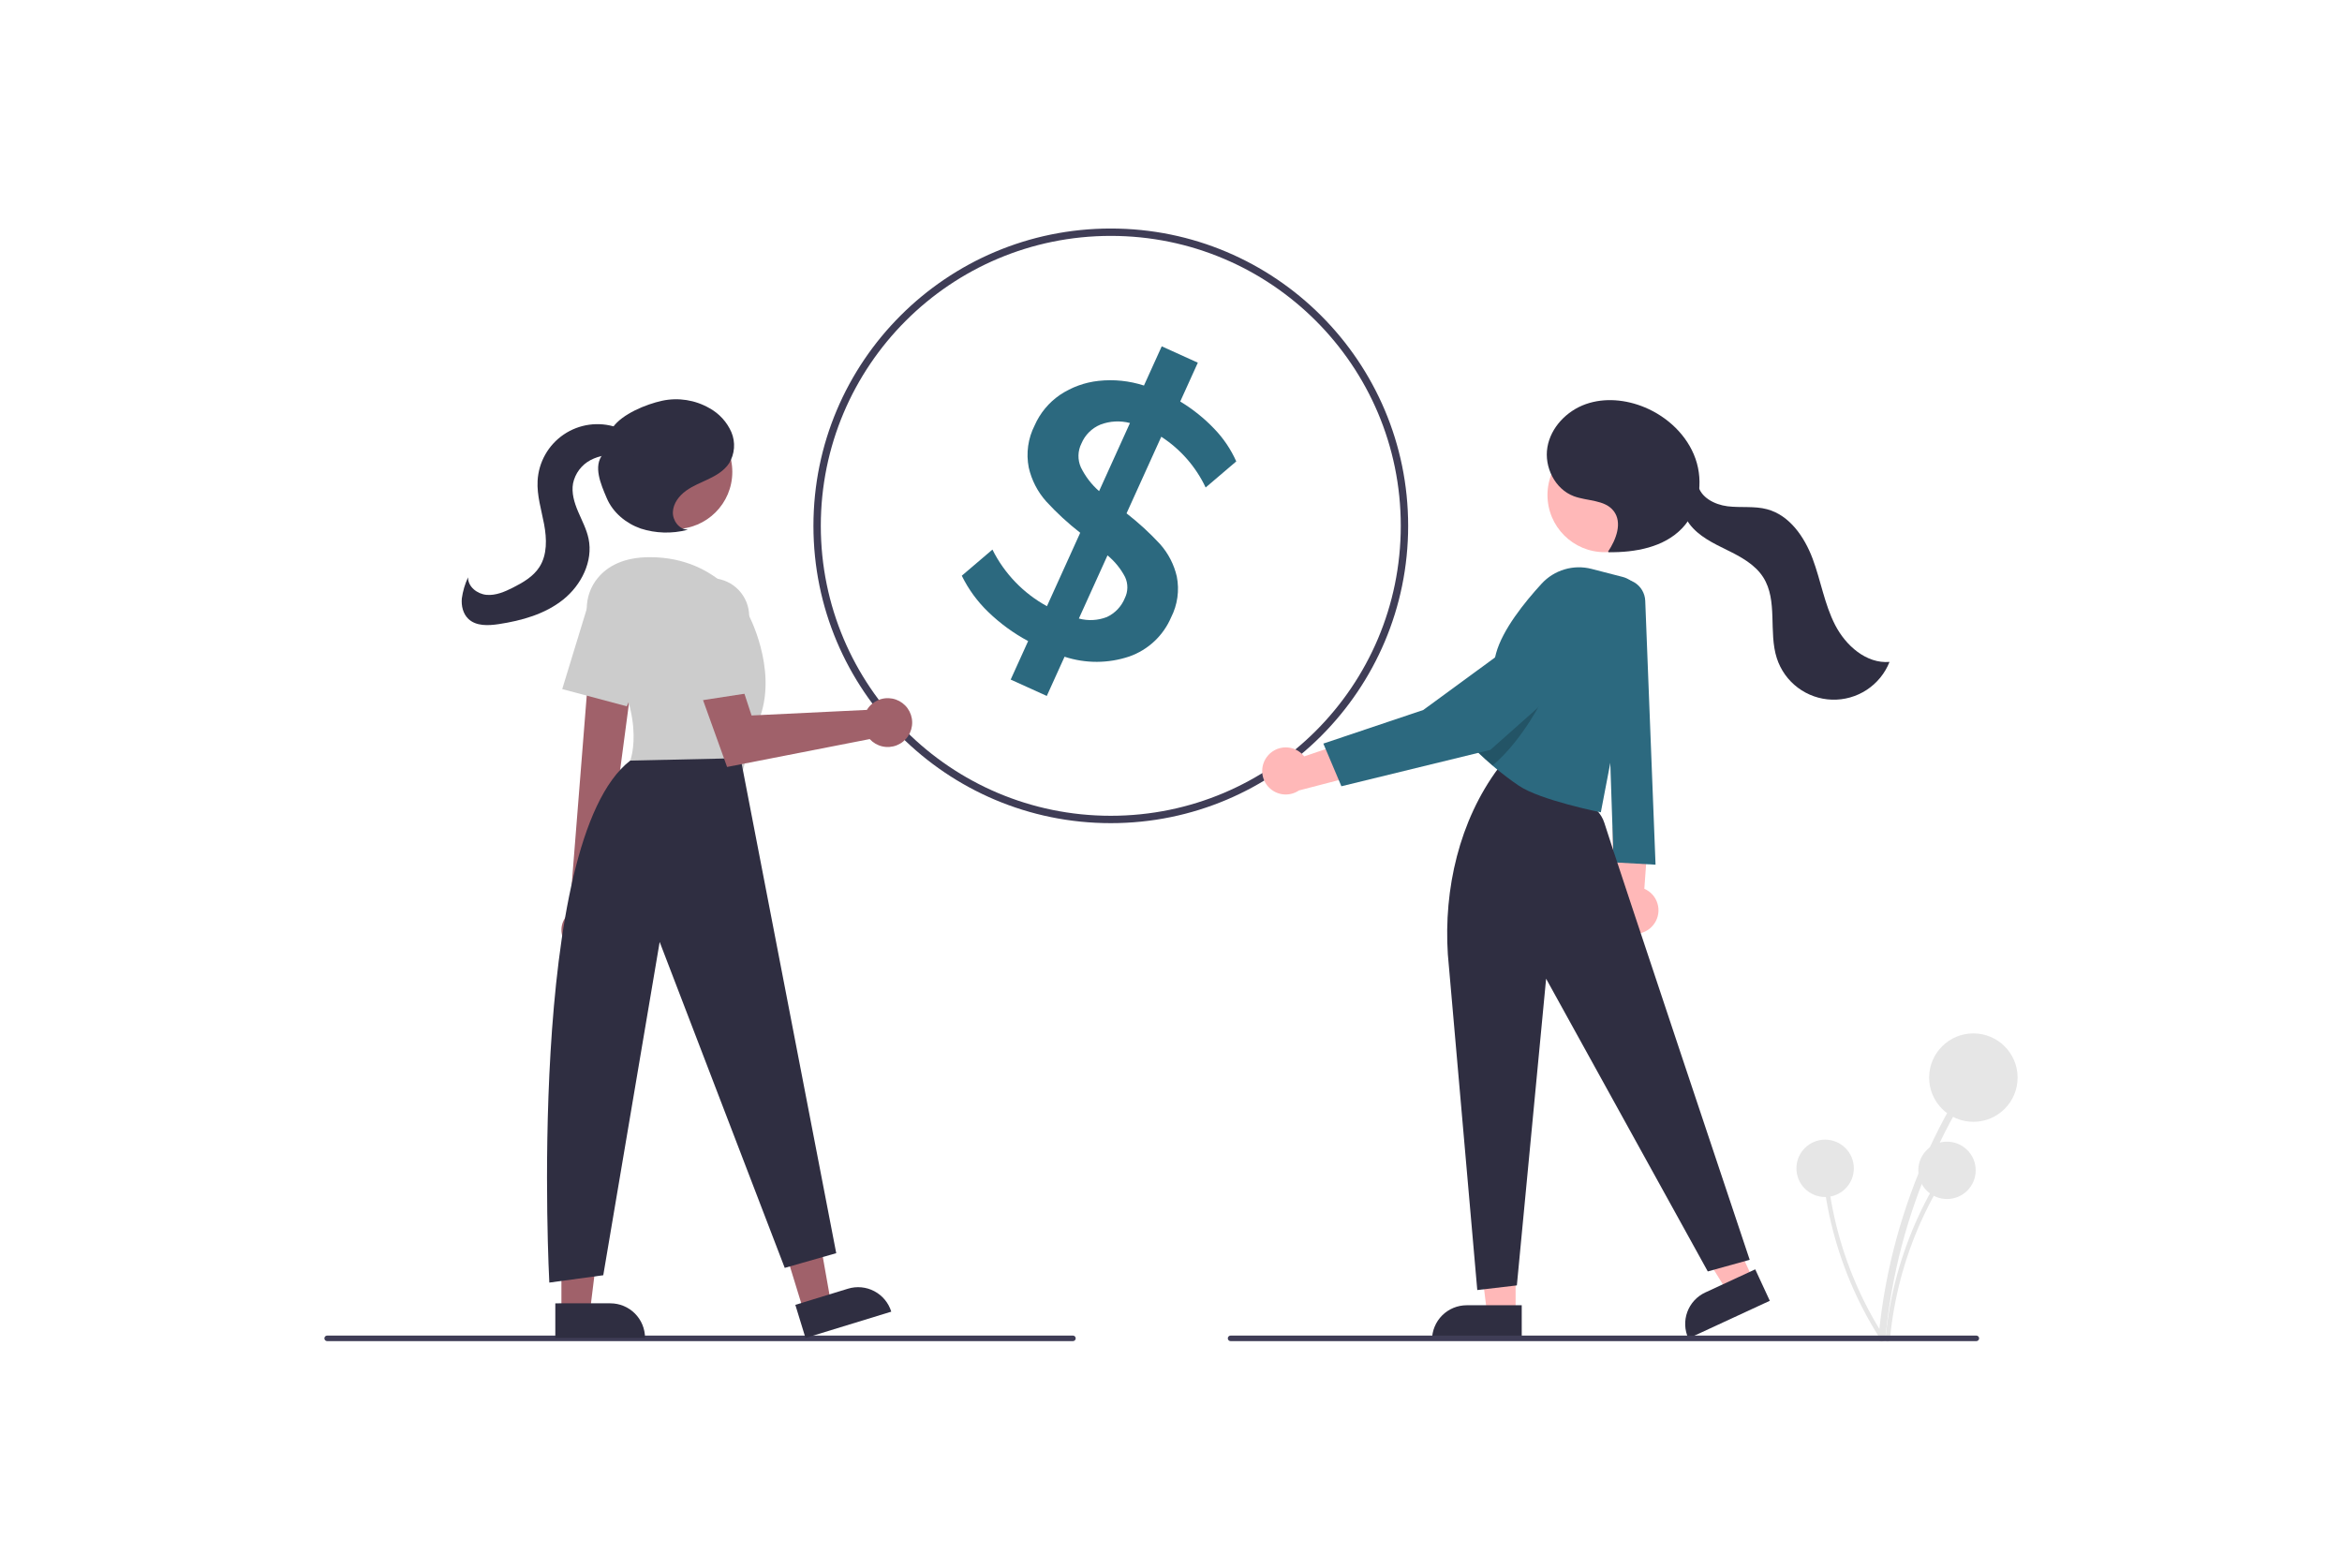 <svg width="953" height="638" viewBox="0 0 953 638" fill="none" xmlns="http://www.w3.org/2000/svg">
<g clip-path="url(#clip0_308_940)">
<circle cx="452" cy="214" r="119.5" stroke="#3F3D56" stroke-width="3"/>
<path d="M478.864 234.639C477.735 229.727 475.385 225.177 472.03 221.409C467.837 216.884 463.283 212.706 458.411 208.919L472.541 177.741C480.369 182.812 486.624 189.967 490.598 198.397L503.056 187.779C500.877 182.883 497.859 178.403 494.138 174.541C490.028 170.229 485.36 166.484 480.257 163.406L487.419 147.604L472.729 140.946L465.496 156.904C459.536 154.969 453.233 154.322 447.007 155.006C441.387 155.615 436 157.574 431.308 160.715C426.787 163.807 423.224 168.102 421.022 173.113C418.321 178.401 417.474 184.443 418.615 190.275C419.776 195.402 422.224 200.152 425.729 204.076C429.975 208.704 434.602 212.968 439.559 216.826L426.019 246.704C416.443 241.465 408.701 233.423 403.836 223.663L391.369 234.3C394.067 239.807 397.71 244.8 402.133 249.053C406.972 253.731 412.434 257.718 418.365 260.902L411.264 276.569L425.955 283.227L433.187 267.269C441.75 270.077 450.988 270.044 459.521 267.175C463.309 265.845 466.778 263.742 469.708 261.002C472.638 258.261 474.965 254.942 476.541 251.254C479.155 246.134 479.973 240.284 478.864 234.639ZM447.24 199.878C444.152 197.174 441.633 193.884 439.828 190.201C439.145 188.67 438.811 187.007 438.848 185.333C438.885 183.658 439.293 182.013 440.042 180.516C441.503 177.011 444.299 174.229 447.815 172.783C451.646 171.33 455.838 171.111 459.804 172.156L447.24 199.878ZM450.408 251.111C446.774 252.526 442.78 252.741 439.011 251.726L450.66 226.022C453.607 228.44 456.035 231.427 457.798 234.803C458.434 236.155 458.756 237.632 458.742 239.125C458.727 240.617 458.376 242.087 457.714 243.424C456.339 246.817 453.729 249.563 450.408 251.111Z" fill="#2C697F"/>
<path d="M515.417 308.166C516.278 306.956 517.411 305.963 518.724 305.268C520.037 304.572 521.494 304.193 522.98 304.161C524.466 304.128 525.938 304.443 527.281 305.081C528.623 305.719 529.797 306.661 530.711 307.833L562.767 296.942L558.323 313.957L528.563 321.69C526.7 322.952 524.452 323.518 522.213 323.289C519.974 323.059 517.887 322.049 516.319 320.436C514.75 318.822 513.8 316.708 513.636 314.465C513.471 312.221 514.101 309.991 515.417 308.166Z" fill="#FFB8B8"/>
<path d="M767.205 544.639C769.567 519.21 776.092 494.341 786.519 471.025C789.425 464.537 792.623 458.191 796.114 451.988C797.011 450.392 794.557 448.959 793.66 450.555C780.965 473.147 772.071 497.671 767.334 523.146C766.016 530.26 765.026 537.425 764.363 544.639C764.194 546.459 767.038 546.448 767.205 544.639Z" fill="#E6E6E6"/>
<path d="M802.998 456.545C812.94 456.545 821 448.489 821 438.552C821 428.615 812.94 420.56 802.998 420.56C793.056 420.56 784.997 428.615 784.997 438.552C784.997 448.489 793.056 456.545 802.998 456.545Z" fill="#E6E6E6"/>
<path d="M769.046 545.117C770.579 528.62 774.812 512.487 781.576 497.361C783.461 493.151 785.536 489.034 787.801 485.01C787.915 484.8 787.942 484.554 787.877 484.323C787.813 484.093 787.661 483.897 787.454 483.776C787.248 483.656 787.003 483.62 786.77 483.677C786.538 483.733 786.336 483.878 786.209 484.08C777.973 498.737 772.203 514.647 769.13 531.174C768.275 535.789 767.633 540.437 767.202 545.117C767.093 546.298 768.938 546.29 769.046 545.117Z" fill="#E6E6E6"/>
<path d="M792.267 487.967C798.717 487.967 803.946 482.741 803.946 476.294C803.946 469.847 798.717 464.621 792.267 464.621C785.818 464.621 780.589 469.847 780.589 476.294C780.589 482.741 785.818 487.967 792.267 487.967Z" fill="#E6E6E6"/>
<path d="M766.719 544.016C757.776 530.066 751.185 514.743 747.211 498.658C746.107 494.18 745.21 489.658 744.519 485.093C744.479 484.858 744.349 484.647 744.156 484.505C743.964 484.363 743.724 484.302 743.486 484.333C743.249 484.365 743.034 484.488 742.885 484.675C742.737 484.863 742.667 485.101 742.691 485.339C745.216 501.958 750.457 518.05 758.204 532.97C760.37 537.135 762.724 541.195 765.265 545.15C765.905 546.148 767.355 545.008 766.719 544.016Z" fill="#E6E6E6"/>
<path d="M742.677 487.147C749.126 487.147 754.355 481.921 754.355 475.474C754.355 469.028 749.126 463.802 742.677 463.802C736.227 463.802 730.998 469.028 730.998 475.474C730.998 481.921 736.227 487.147 742.677 487.147Z" fill="#E6E6E6"/>
<path d="M673.292 375.699C674.059 374.537 674.561 373.221 674.764 371.844C674.967 370.466 674.866 369.061 674.467 367.728C674.068 366.394 673.381 365.164 672.455 364.124C671.529 363.084 670.386 362.26 669.106 361.709L671.561 327.958L656.21 336.549L656.232 367.283C655.449 369.492 655.505 371.912 656.387 374.083C657.27 376.255 658.919 378.027 661.022 379.065C663.125 380.102 665.535 380.332 667.797 379.712C670.058 379.092 672.013 377.664 673.292 375.699Z" fill="#FFB8B8"/>
<path d="M669.473 244.498L673.67 351.903L656.616 350.956L652.826 238.265L656.423 236.573C657.791 235.93 659.298 235.635 660.808 235.715C662.318 235.795 663.785 236.248 665.077 237.033C666.369 237.818 667.447 238.91 668.214 240.213C668.981 241.515 669.414 242.988 669.473 244.498Z" fill="#2C697F"/>
<path d="M616.73 534.518L605.114 534.517L599.589 489.736L616.732 489.737L616.73 534.518Z" fill="#FFB8B8"/>
<path d="M596.818 531.2H619.219V545.298H582.713C582.713 543.446 583.078 541.613 583.787 539.903C584.495 538.192 585.534 536.638 586.844 535.329C588.154 534.02 589.709 532.982 591.42 532.273C593.131 531.565 594.965 531.2 596.818 531.2Z" fill="#2F2E41"/>
<path d="M713.374 520.643L702.833 525.521L678.995 487.204L694.552 480.006L713.374 520.643Z" fill="#FFB8B8"/>
<path d="M693.91 525.994L714.238 516.587L720.164 529.381L687.035 544.709C685.464 541.316 685.305 537.438 686.594 533.928C687.884 530.419 690.515 527.564 693.91 525.994Z" fill="#2F2E41"/>
<path d="M589.15 388.373L601.129 525.012L617.236 523.118L629.14 398.306L694.928 517.436L711.982 512.701C711.982 512.701 657.09 348.589 652.827 334.858C648.153 319.805 611.138 314.024 611.138 314.024L609.717 312.604C593.813 334.003 587.442 361.77 589.15 388.373Z" fill="#2F2E41"/>
<path d="M652.968 224.719C665.82 224.719 676.238 214.306 676.238 201.46C676.238 188.615 665.82 178.201 652.968 178.201C640.116 178.201 629.697 188.615 629.697 201.46C629.697 214.306 640.116 224.719 652.968 224.719Z" fill="#FFB8B8"/>
<path d="M667.578 246.339L651.405 330.592C651.405 330.592 626.827 325.687 618.073 319.777C614.605 317.429 611.46 315.005 608.807 312.808C608.286 312.381 607.793 311.955 607.31 311.548C602.933 307.808 600.242 305.023 600.242 305.023C600.242 305.023 601.644 298.158 603.359 290.033C605.273 280.932 607.594 270.241 608.779 265.875C611.384 256.301 620.328 245.145 627.301 237.551C629.826 234.796 633.053 232.781 636.637 231.72C640.22 230.659 644.025 230.592 647.643 231.528L660.263 234.785C662.724 235.42 664.85 236.968 666.209 239.114C667.568 241.261 668.058 243.844 667.578 246.339Z" fill="#2C697F"/>
<path opacity="0.2" d="M628.467 283.138C628.467 283.138 619.769 301.207 607.31 311.548C602.933 307.807 600.242 305.023 600.242 305.023C600.242 305.023 601.644 298.157 603.359 290.032C613.8 284.521 624.563 281.045 628.467 283.138Z" fill="black"/>
<path d="M643.891 250.065C643.032 249.627 642.134 249.27 641.209 249C639.32 248.482 637.331 248.442 635.422 248.881C633.513 249.321 631.743 250.227 630.271 251.519L579.148 288.947L538.489 302.616L545.835 319.985L606.449 305.189L646.65 269.481C648.033 268.154 649.081 266.518 649.707 264.707C650.333 262.897 650.519 260.963 650.249 259.066C649.98 257.169 649.262 255.364 648.157 253.798C647.051 252.233 645.589 250.954 643.891 250.065Z" fill="#2C697F"/>
<path d="M654.345 224.504C657.657 219.549 660.271 212.679 656.624 207.964C653.025 203.311 645.925 203.996 640.413 201.937C632.734 199.069 628.281 190.053 629.67 181.979C631.059 173.904 637.544 167.211 645.269 164.472C652.994 161.734 661.706 162.624 669.271 165.778C678.584 169.66 686.573 177.171 689.923 186.684C693.273 196.197 691.482 207.62 684.532 214.932C677.082 222.772 665.388 224.861 654.571 224.734" fill="#2F2E41"/>
<path d="M690.887 197.08C691.835 202.375 697.646 205.382 702.987 206.043C708.328 206.704 713.852 205.856 719.051 207.244C728.217 209.692 734.263 218.502 737.59 227.382C740.917 236.263 742.393 245.847 746.716 254.288C751.04 262.729 759.422 270.17 768.877 269.381C767.025 274.041 763.779 278.017 759.582 280.766C755.386 283.515 750.443 284.903 745.429 284.74C740.414 284.578 735.571 282.873 731.562 279.858C727.552 276.843 724.571 272.665 723.025 267.894C719.552 257.177 723.539 244.397 717.465 234.908C714.104 229.656 708.3 226.568 702.704 223.816C697.108 221.063 691.235 218.239 687.483 213.259C683.731 208.279 682.981 200.415 687.605 196.231" fill="#2F2E41"/>
<path d="M804.206 545.796H500.741C500.442 545.796 500.155 545.677 499.944 545.466C499.732 545.254 499.613 544.968 499.613 544.669C499.613 544.37 499.732 544.083 499.944 543.871C500.155 543.66 500.442 543.541 500.741 543.541H804.206C804.505 543.541 804.792 543.66 805.004 543.871C805.216 544.083 805.334 544.37 805.334 544.669C805.334 544.968 805.216 545.254 805.004 545.466C804.792 545.677 804.505 545.796 804.206 545.796Z" fill="#3F3D56"/>
<path d="M436.593 545.796H133.128C132.829 545.796 132.542 545.677 132.33 545.466C132.119 545.254 132 544.968 132 544.669C132 544.37 132.119 544.083 132.33 543.871C132.542 543.66 132.829 543.541 133.128 543.541H436.593C436.892 543.541 437.179 543.66 437.391 543.871C437.602 544.083 437.721 544.37 437.721 544.669C437.721 544.968 437.602 545.254 437.391 545.466C437.179 545.677 436.892 545.796 436.593 545.796Z" fill="#3F3D56"/>
<path d="M326.988 533.476L338.093 530.069L330.233 485.638L313.844 490.665L326.988 533.476Z" fill="#A0616A"/>
<path d="M362.672 533.806L327.773 544.511L323.635 531.034L345.05 524.464C348.626 523.367 352.492 523.735 355.797 525.487C359.102 527.239 361.575 530.231 362.672 533.806Z" fill="#2F2E41"/>
<path d="M228.454 533.73H240.07L245.595 488.949L228.452 488.95L228.454 533.73Z" fill="#A0616A"/>
<path d="M262.472 544.51L225.965 544.511L225.965 530.414L248.366 530.413C252.107 530.413 255.695 531.898 258.34 534.541C260.985 537.185 262.472 540.771 262.472 544.51Z" fill="#2F2E41"/>
<path d="M231.41 384.98C230.456 384.144 229.697 383.109 229.186 381.948C228.675 380.786 228.426 379.527 228.454 378.259C228.483 376.991 228.79 375.745 229.352 374.608C229.915 373.471 230.721 372.471 231.712 371.679L240.718 258.33L259.033 262.904L244.369 373.472C245.59 375.225 246.125 377.364 245.873 379.485C245.622 381.606 244.601 383.56 243.003 384.979C241.406 386.397 239.344 387.181 237.207 387.181C235.071 387.181 233.008 386.398 231.41 384.98Z" fill="#A0616A"/>
<path d="M274.72 215.315C287.572 215.315 297.99 204.901 297.99 192.056C297.99 179.21 287.572 168.797 274.72 168.797C261.868 168.797 251.449 179.21 251.449 192.056C251.449 204.901 261.868 215.315 274.72 215.315Z" fill="#A0616A"/>
<path d="M242.936 260.579C237.406 252.991 237.235 242.54 243.192 235.282C247.08 230.545 253.583 226.755 264.439 226.755C293.377 226.755 304.354 249.694 304.354 249.694C304.354 249.694 316.328 271.636 309.343 291.584C302.358 311.531 302.358 313.526 302.358 313.526L256.456 309.536C256.456 309.536 264.2 289.757 242.936 260.579Z" fill="#CCCCCC"/>
<path d="M228.781 280.435L238.669 248.1C239.332 245.935 240.462 243.941 241.979 242.261C243.497 240.58 245.366 239.253 247.453 238.373C249.54 237.494 251.796 237.083 254.059 237.171C256.323 237.258 258.539 237.841 260.553 238.879C264.045 240.687 266.72 243.755 268.033 247.461C269.346 251.167 269.201 255.234 267.625 258.836L255.054 287.452L228.781 280.435Z" fill="#CCCCCC"/>
<path d="M301.36 308.539L340.277 510.007L319.322 515.992L268.431 383.342L245.48 518.984L223.527 521.976C223.527 521.976 213.897 342.504 256.457 309.536L301.36 308.539Z" fill="#2F2E41"/>
<path d="M353.666 287.627C353.329 288.029 353.024 288.456 352.754 288.905L305.822 291.179L296.784 263.604L281.093 271.058L295.862 312.13L353.905 300.784C355.269 302.272 357.054 303.31 359.022 303.76C360.991 304.21 363.05 304.05 364.925 303.302C366.8 302.553 368.403 301.252 369.521 299.571C370.638 297.89 371.217 295.908 371.18 293.89C371.144 291.872 370.493 289.913 369.316 288.274C368.138 286.634 366.489 285.392 364.588 284.712C362.686 284.032 360.623 283.947 358.672 284.468C356.721 284.988 354.975 286.09 353.666 287.627Z" fill="#A0616A"/>
<path d="M274.022 252.591C273.757 250.342 273.99 248.063 274.703 245.914C275.417 243.765 276.594 241.799 278.152 240.155C279.709 238.511 281.609 237.229 283.716 236.399C285.824 235.57 288.089 235.213 290.349 235.354C294.275 235.606 297.958 237.341 300.651 240.206C303.344 243.072 304.846 246.854 304.853 250.785V282.038L277.975 286.171L274.022 252.591Z" fill="#CCCCCC"/>
<path d="M279.838 215.525C276.345 215.51 273.65 211.834 273.807 208.347C273.964 204.859 276.307 201.791 279.13 199.736C281.954 197.681 285.265 196.429 288.414 194.918C291.562 193.407 294.683 191.523 296.627 188.623C297.802 186.724 298.503 184.572 298.672 182.346C298.84 180.121 298.472 177.888 297.597 175.834C295.788 171.727 292.682 168.326 288.754 166.152C282.91 162.766 276.014 161.676 269.41 163.095C262.884 164.526 253.157 168.488 249.333 173.965L245.346 184.815C241.284 189.698 244.429 196.949 246.926 202.789C249.424 208.628 254.741 213.022 260.741 215.111C266.829 217.066 273.346 217.261 279.54 215.674" fill="#2F2E41"/>
<path d="M258.57 179.388C256.856 176.643 253.886 174.897 250.814 173.872C247.256 172.685 243.472 172.334 239.757 172.848C236.041 173.362 232.494 174.726 229.393 176.833C226.291 178.941 223.717 181.736 221.873 185.001C220.029 188.266 218.963 191.912 218.76 195.655C218.434 201.635 220.307 207.482 221.408 213.369C222.509 219.255 222.728 225.757 219.481 230.789C217.007 234.623 212.883 237.036 208.811 239.097C205.418 240.815 201.748 242.426 197.96 242.084C194.172 241.742 190.365 238.743 190.465 234.943C189.197 237.668 188.341 240.566 187.925 243.542C187.658 246.53 188.395 249.755 190.555 251.839C193.694 254.868 198.667 254.647 202.981 253.993C212.32 252.578 221.777 249.925 229.155 244.03C236.534 238.136 241.429 228.429 239.486 219.19C238.675 215.33 236.767 211.807 235.226 208.177C233.684 204.546 232.481 200.575 233.189 196.695C233.608 194.697 234.461 192.814 235.688 191.181C236.915 189.547 238.485 188.203 240.288 187.243C243.935 185.348 248.108 184.715 252.153 185.444C254.805 185.879 258.116 186.555 259.689 184.377C260.106 183.687 260.319 182.893 260.303 182.087C260.287 181.281 260.044 180.496 259.6 179.823C258.693 178.491 257.537 177.347 256.196 176.452" fill="#2F2E41"/>
</g>
<defs>
<clipPath id="clip0_308_940">
<rect width="689" height="453" fill="white" transform="translate(132 93)"/>
</clipPath>
</defs>
</svg>
